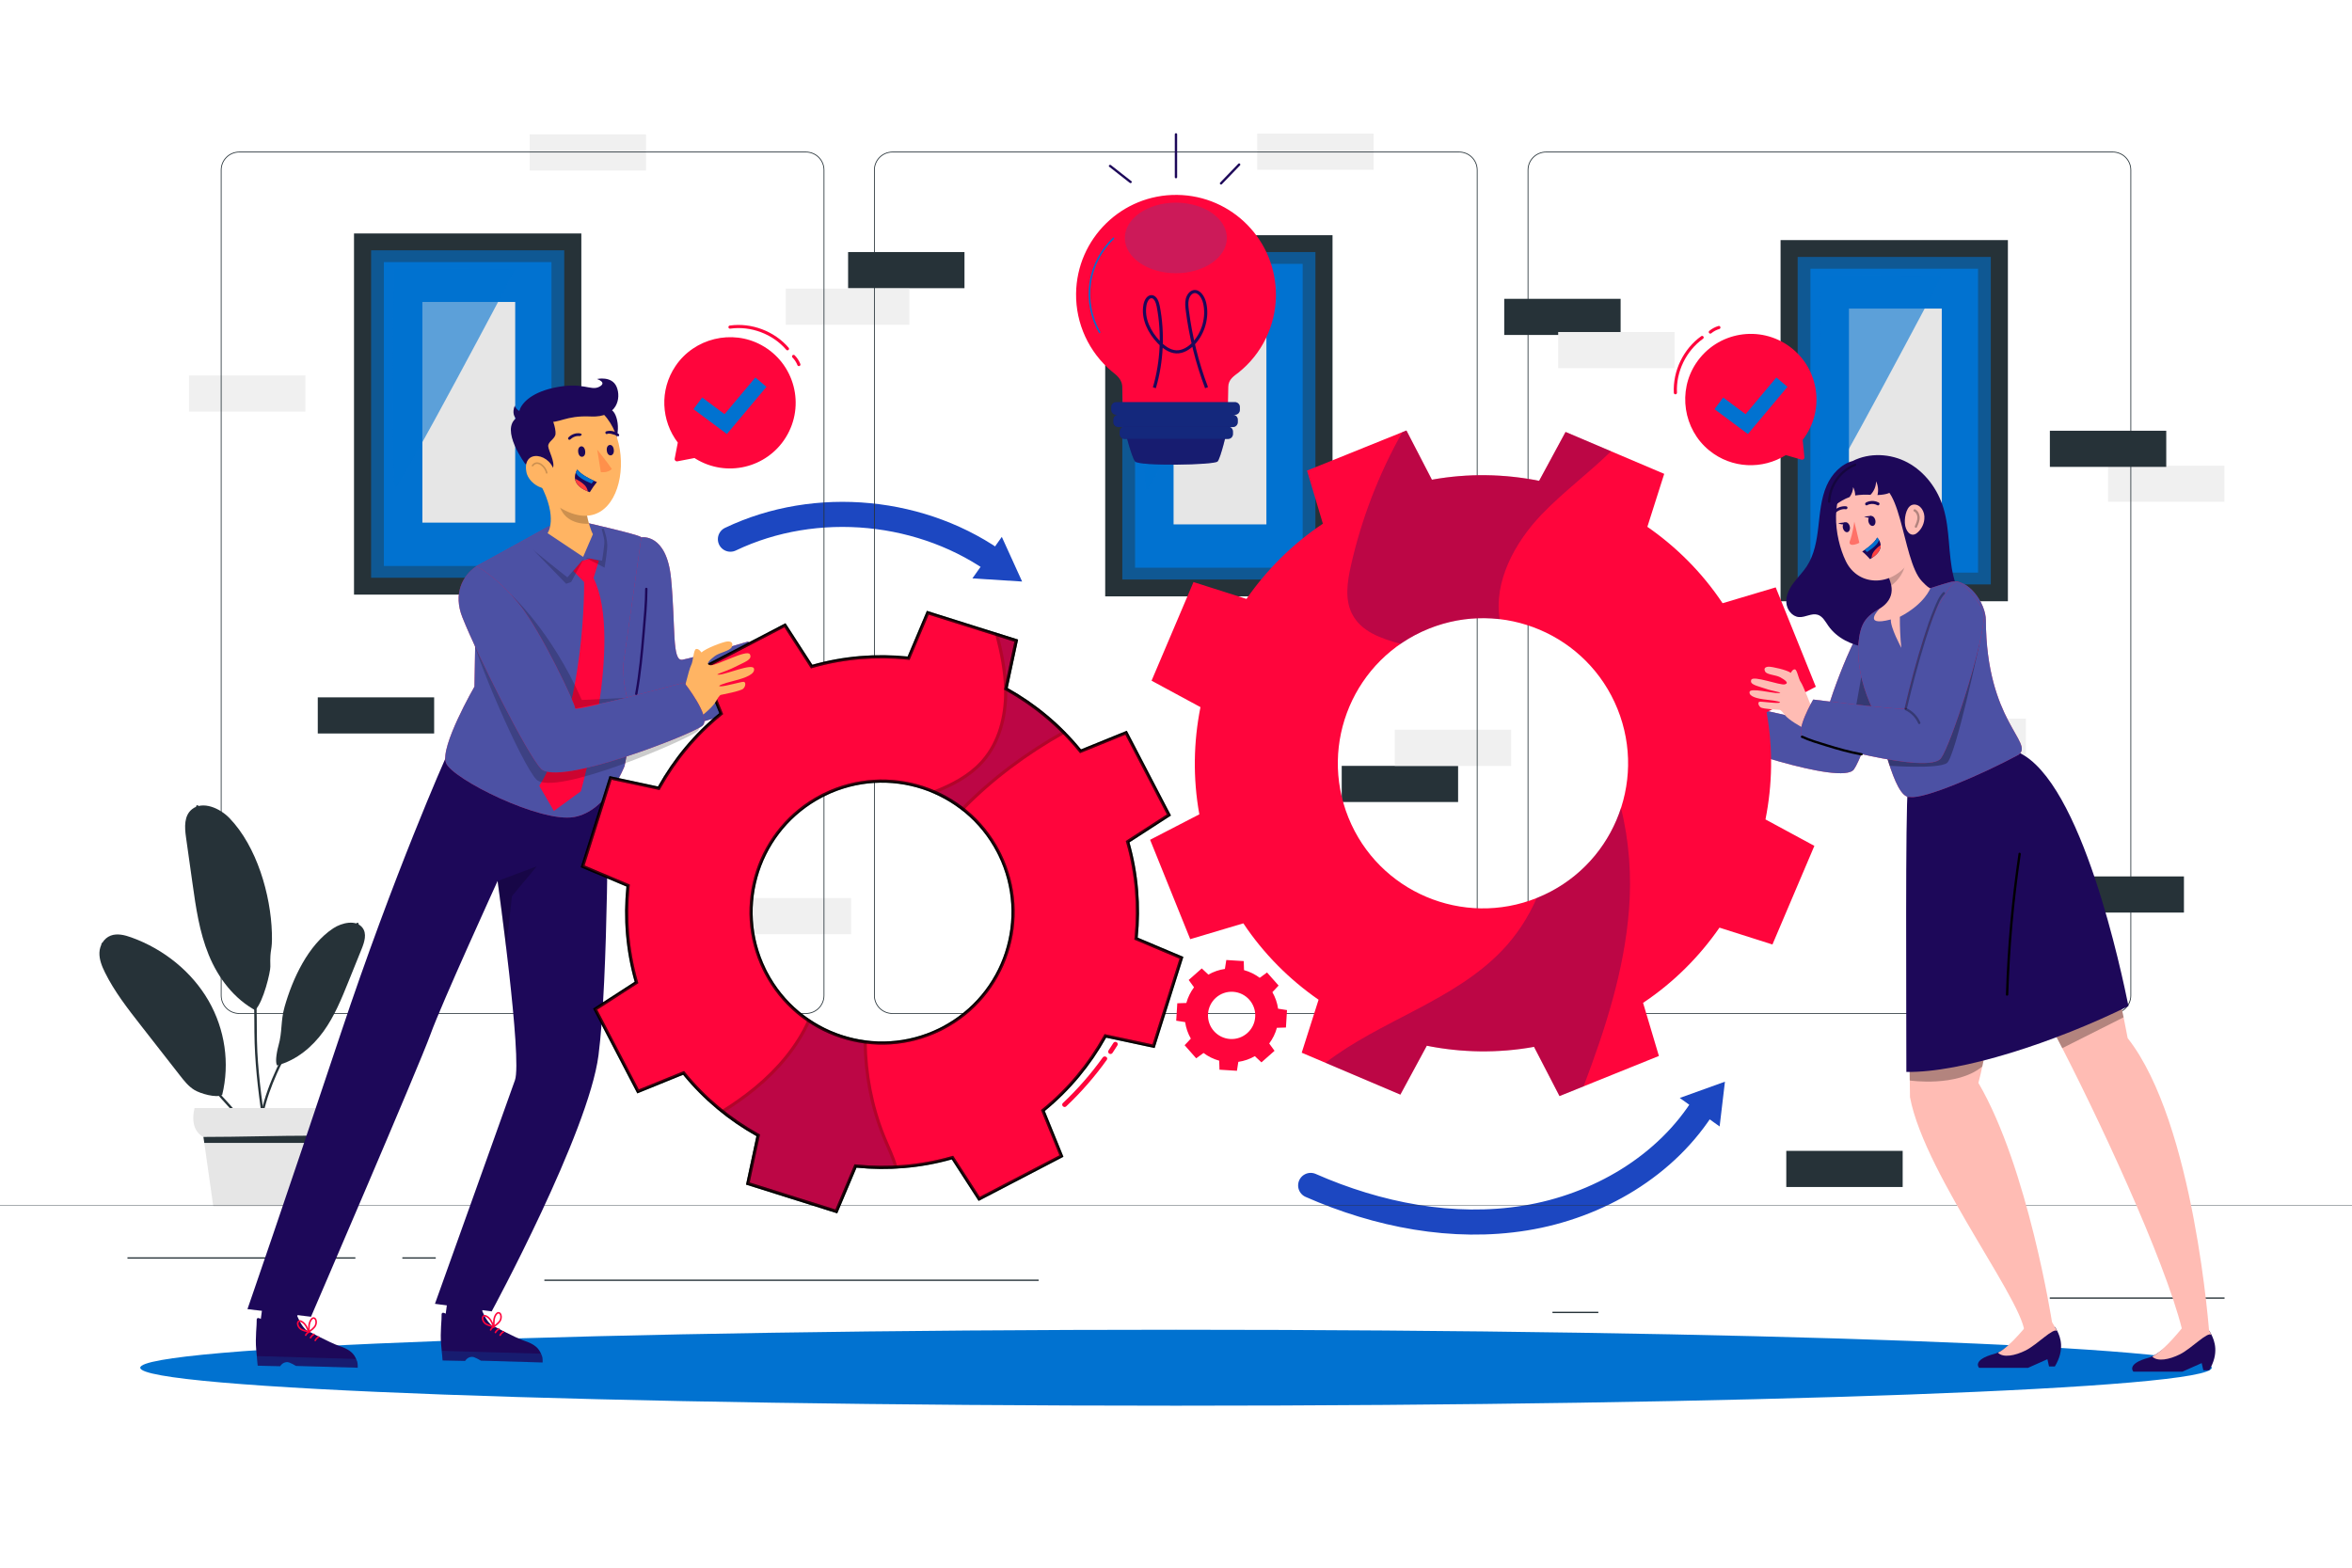 <svg width="750" height="500" viewBox="0 0 750 500" fill="none" xmlns="http://www.w3.org/2000/svg">
<path d="M232.911 171.967C260.259 158.902 294.714 162.248 319.036 180.332" stroke="#1C47C1" stroke-width="8" stroke-miterlimit="10" stroke-linecap="round" stroke-linejoin="round"/>
<path d="M319.455 171.229L310.079 184.467L325.933 185.476L319.455 171.229Z" fill="#1C47C1"/>
<path d="M417.941 378.08C439.356 387.493 463.276 392.223 486.367 388.481C509.458 384.739 531.54 371.884 543.72 351.912" stroke="#1C47C1" stroke-width="8" stroke-miterlimit="10" stroke-linecap="round" stroke-linejoin="round"/>
<path d="M535.637 350.181L548.351 359.273L550.047 344.992L535.637 350.181Z" fill="#1C47C1"/>
<path d="M88.559 339.75C88.409 340.096 87.921 339.432 88.076 337.439C88.17 336.234 88.451 334.741 88.782 333.572C90.089 328.952 89.436 325.762 90.743 321.142C93.238 312.322 98.219 301.343 106.287 296.062C109.085 294.23 113.522 293.29 115.546 295.844C117.063 297.758 116.222 300.425 115.325 302.646C113.917 306.134 112.509 309.622 111.101 313.11C108.888 318.591 106.645 324.128 103.127 328.997C99.608 333.865 94.645 338.077 88.559 339.75Z" fill="#263238"/>
<path d="M84.045 354.892C84.982 350.607 86.506 346.459 88.278 342.454C90.726 336.922 93.934 331.872 96.761 326.546C99.35 321.668 101.327 316.504 103.548 311.457C104.512 309.267 105.513 307.075 106.747 305.022C107.455 303.845 108.322 302.828 109.143 301.738C110.871 299.444 112.593 297.145 114.317 294.848C114.607 294.462 113.956 294.088 113.669 294.47C112.074 296.594 110.478 298.719 108.882 300.843C108.195 301.758 107.431 302.606 106.789 303.555C105.543 305.397 104.563 307.415 103.638 309.431C101.306 314.511 99.352 319.758 96.84 324.756C94.131 330.146 90.803 335.174 88.267 340.665C86.189 345.164 84.382 349.84 83.321 354.691C83.219 355.163 83.942 355.364 84.045 354.892Z" fill="#263238"/>
<path d="M70.845 349.242C73.326 339.168 71.753 328.291 66.495 319.165C61.238 310.039 52.339 302.741 41.889 298.983C39.784 298.226 37.399 297.612 35.309 298.404C33.077 299.25 31.806 301.554 31.709 303.775C31.612 305.996 32.482 308.153 33.482 310.176C36.484 316.25 40.744 321.712 44.976 327.13C49.129 332.446 53.281 337.762 57.434 343.078C58.755 344.769 60.118 346.499 62.006 347.647C63.894 348.794 68.866 350.251 70.845 349.242Z" fill="#263238"/>
<path d="M81.455 322.046C84.023 319.445 86.257 309.898 86.209 308.29C86.018 301.935 86.89 303.893 86.699 297.538C86.334 285.405 81.924 270.01 73.176 260.93C70.141 257.78 64.691 255.336 61.233 258.09C58.642 260.154 58.864 263.848 59.304 266.977C59.995 271.892 60.686 276.806 61.378 281.721C62.464 289.444 63.572 297.248 66.551 304.536C69.53 311.825 74.599 318.66 81.95 322.511" fill="#263238"/>
<path d="M80.987 372.934C83.023 367.103 80.312 361.026 76.755 356.406C72.671 351.101 67.415 346.785 64.188 340.832C60.999 334.948 59.544 328.354 57.062 322.179C55.325 317.858 52.408 314.078 49.117 310.821C44.539 306.291 38.977 302.658 32.803 300.744C32.341 300.601 32.143 301.324 32.604 301.467C38.189 303.198 43.252 306.373 47.526 310.336C50.954 313.513 54.119 317.283 56.014 321.594C58.465 327.169 59.776 333.177 62.308 338.726C64.945 344.505 69.165 348.851 73.35 353.518C77.938 358.634 82.778 365.531 80.263 372.735C80.104 373.191 80.828 373.388 80.987 372.934Z" fill="#263238"/>
<path d="M86.584 374.762C85.795 366.163 84.364 357.645 83.304 349.078C82.746 344.565 82.301 340.037 82.065 335.495C81.815 330.697 81.956 325.901 81.804 321.102C81.509 311.798 80.258 302.52 78.096 293.467C76.978 288.786 75.614 284.164 74.01 279.627C72.554 275.509 71.002 271.297 69.008 267.403C67.204 263.879 65.158 260.461 63.237 256.998C63.003 256.576 62.355 256.954 62.589 257.377C64.414 260.668 66.24 263.959 68.065 267.249C69.736 270.261 70.957 273.596 72.179 276.809C73.864 281.239 75.317 285.756 76.533 290.337C78.965 299.499 80.447 308.909 80.94 318.376C81.189 323.165 81.035 327.956 81.197 332.747C81.349 337.229 81.71 341.7 82.209 346.156C83.279 355.709 84.955 365.185 85.834 374.761C85.878 375.238 86.628 375.243 86.584 374.762Z" fill="#263238"/>
<path d="M62.039 353.409H102.939C102.939 353.409 105.924 360.281 99.954 362.206L96.222 384.747H68.01L64.875 362.618C64.875 362.618 60.248 360.831 62.039 353.409Z" fill="#E6E6E6"/>
<path d="M64.875 362.618C76.375 362.618 88.453 362.206 99.953 362.206L99.569 364.526H65.145L64.875 362.618Z" fill="#263238"/>
<path d="M97.377 119.744H60.266V131.27H97.377V119.744Z" fill="#F0F0F0"/>
<path d="M206.005 42.855H168.894V54.381H206.005V42.855Z" fill="#F0F0F0"/>
<path d="M438.018 42.605H400.907V54.131H438.018V42.605Z" fill="#F0F0F0"/>
<path d="M709.324 148.516H672.213V160.042H709.324V148.516Z" fill="#F0F0F0"/>
<path d="M690.769 137.381H653.658V148.907H690.769V137.381Z" fill="#263238"/>
<path d="M606.718 367.057H569.607V378.583H606.718V367.057Z" fill="#263238"/>
<path d="M464.956 244.27H427.845V255.796H464.956V244.27Z" fill="#263238"/>
<path d="M481.877 232.745H444.766V244.271H481.877V232.745Z" fill="#F0F0F0"/>
<path d="M138.442 222.414H101.331V233.94H138.442V222.414Z" fill="#263238"/>
<path d="M271.394 286.43H234.283V297.956H271.394V286.43Z" fill="#F0F0F0"/>
<path d="M696.41 279.529H659.299V291.055H696.41V279.529Z" fill="#263238"/>
<path d="M646.012 229.21H608.901V240.736H646.012V229.21Z" fill="#F0F0F0"/>
<path d="M307.553 80.389H270.442V91.915H307.553V80.389Z" fill="#263238"/>
<path d="M289.98 92.045H250.559V103.571H289.98V92.045Z" fill="#F0F0F0"/>
<path d="M516.778 95.307H479.667V106.833H516.778V95.307Z" fill="#263238"/>
<path d="M533.979 105.897H496.868V117.423H533.979V105.897Z" fill="#F0F0F0"/>
<path d="M185.374 74.461H112.885V189.648H185.374V74.461Z" fill="#263238"/>
<path opacity="0.6" d="M179.924 79.832H118.336V184.276H179.924V79.832Z" fill="#0172D0"/>
<path d="M175.852 83.596H122.407V180.512H175.852V83.596Z" fill="#0172D0"/>
<path d="M164.288 96.308H134.689V166.688H164.288V96.308Z" fill="#E6E6E6"/>
<path opacity="0.6" d="M125.534 85.712C125.534 85.712 124.579 156.015 126.011 155.776C127.443 155.537 164.133 86.552 164.287 85.836L125.534 85.712Z" fill="#0172D0"/>
<path d="M640.273 76.577H567.784V191.764H640.273V76.577Z" fill="#263238"/>
<path opacity="0.6" d="M634.823 81.949H573.235V186.393H634.823V81.949Z" fill="#0172D0"/>
<path d="M630.751 85.712H577.306V182.628H630.751V85.712Z" fill="#0172D0"/>
<path d="M619.188 98.424H589.589V168.804H619.188V98.424Z" fill="#E6E6E6"/>
<path opacity="0.6" d="M580.433 87.828C580.433 87.828 579.478 158.131 580.91 157.892C582.342 157.653 619.032 88.668 619.186 87.952L580.433 87.828Z" fill="#0172D0"/>
<path d="M424.913 75.018H352.424V190.205H424.913V75.018Z" fill="#263238"/>
<path opacity="0.6" d="M419.463 80.389H357.875V184.833H419.463V80.389Z" fill="#0172D0"/>
<path d="M415.391 84.153H361.946V181.069H415.391V84.153Z" fill="#0172D0"/>
<path d="M403.826 96.864H374.228V167.244H403.826V96.864Z" fill="#E6E6E6"/>
<path opacity="0.6" d="M365.073 86.269C365.073 86.269 364.118 156.572 365.55 156.333C366.982 156.094 403.672 87.109 403.826 86.393L365.073 86.269Z" fill="#0172D0"/>
<path d="M673.734 323.365H492.988C489.756 323.365 487.126 320.735 487.126 317.503V54.229C487.126 50.997 489.756 48.367 492.988 48.367H673.734C676.966 48.367 679.596 50.996 679.596 54.229V317.502C679.596 320.735 676.966 323.365 673.734 323.365ZM492.988 48.618C489.893 48.618 487.376 51.136 487.376 54.23V317.503C487.376 320.598 489.894 323.115 492.988 323.115H673.734C676.829 323.115 679.346 320.597 679.346 317.503V54.229C679.346 51.135 676.828 48.617 673.734 48.617L492.988 48.618Z" fill="#263238"/>
<path d="M465.306 323.365H284.56C281.328 323.365 278.698 320.735 278.698 317.503V54.229C278.698 50.997 281.327 48.367 284.56 48.367H465.307C468.539 48.367 471.169 50.996 471.169 54.229V317.502C471.168 320.735 468.538 323.365 465.306 323.365ZM284.56 48.618C281.466 48.618 278.948 51.136 278.948 54.23V317.503C278.948 320.598 281.466 323.115 284.56 323.115H465.307C468.402 323.115 470.919 320.597 470.919 317.503V54.229C470.919 51.135 468.401 48.617 465.307 48.617L284.56 48.618Z" fill="#263238"/>
<path d="M257.012 323.365H76.266C73.034 323.365 70.404 320.735 70.404 317.503V54.229C70.404 50.997 73.033 48.367 76.266 48.367H257.012C260.244 48.367 262.874 50.996 262.874 54.229V317.502C262.875 320.735 260.245 323.365 257.012 323.365ZM76.266 48.618C73.172 48.618 70.654 51.136 70.654 54.23V317.503C70.654 320.598 73.172 323.115 76.266 323.115H257.012C260.107 323.115 262.624 320.597 262.624 317.503V54.229C262.624 51.135 260.106 48.617 257.012 48.617L76.266 48.618Z" fill="#263238"/>
<path d="M750 384.435H0V384.555H750V384.435Z" fill="#263238"/>
<path d="M709.355 413.811H653.626V414.232H709.355V413.811Z" fill="#263238"/>
<path d="M509.671 418.376H495.044V418.797H509.671V418.376Z" fill="#263238"/>
<path d="M113.319 401.013H40.645V401.434H113.319V401.013Z" fill="#263238"/>
<path d="M138.955 401.013H128.299V401.434H138.955V401.013Z" fill="#263238"/>
<path d="M331.199 408.117H173.586V408.538H331.199V408.117Z" fill="#263238"/>
<path d="M705.283 436.222C705.283 442.911 557.41 448.334 375 448.334C192.59 448.334 44.717 442.911 44.717 436.222C44.717 429.533 192.59 424.11 375 424.11C557.41 424.11 705.283 429.532 705.283 436.222Z" fill="#0172D0"/>
<path d="M353.711 53.188C355.867 54.929 358.097 56.574 360.253 58.315C360.625 58.616 361.159 58.088 360.783 57.785C358.627 56.044 356.397 54.399 354.241 52.658C353.869 52.357 353.335 52.885 353.711 53.188Z" fill="#1D0859"/>
<path d="M375.366 56.506C375.366 51.953 375.366 47.401 375.366 42.848C375.366 42.365 374.616 42.365 374.616 42.848C374.616 47.401 374.616 51.954 374.616 56.506C374.616 56.989 375.366 56.99 375.366 56.506Z" fill="#1D0859"/>
<path d="M389.622 58.755C391.55 56.753 393.479 54.751 395.407 52.748C395.742 52.4 395.212 51.869 394.877 52.218C392.949 54.22 391.02 56.222 389.092 58.225C388.757 58.573 389.286 59.104 389.622 58.755Z" fill="#1D0859"/>
<path d="M358.743 137.433C358.743 137.433 360.765 145.616 361.944 147.175C363.122 148.734 387.268 148.351 388.277 147.175C389.286 145.999 391.258 137.433 391.258 137.433H358.743Z" fill="#1D0859"/>
<path opacity="0.2" d="M358.743 137.433C358.743 137.433 360.765 145.616 361.944 147.175C363.122 148.734 387.268 148.351 388.277 147.175C389.286 145.999 391.258 137.433 391.258 137.433H358.743Z" fill="#0172D0"/>
<path d="M375.375 62.162C357.777 61.955 343.343 76.054 343.137 93.651C343.025 103.2 347.202 112.297 354.518 118.436C355.864 119.546 357.92 120.889 357.874 123.673C357.872 123.758 358.015 130.637 358.015 130.637H391.532C391.532 130.637 391.674 123.49 391.674 123.409C391.674 120.958 393.571 119.901 394.968 118.797C402.382 112.853 406.746 103.903 406.864 94.401C407.07 76.803 392.973 62.369 375.375 62.162Z" fill="#FF053C"/>
<path opacity="0.2" d="M391.215 75.894C391.215 82.098 383.954 87.139 374.951 87.139C365.948 87.139 358.687 82.097 358.687 75.894C358.687 69.69 365.948 64.637 374.951 64.637C383.955 64.637 391.215 69.679 391.215 75.894Z" fill="#0172D0"/>
<path d="M350.72 106.14C347.947 101.385 346.845 95.677 347.649 90.231C348.453 84.785 351.157 79.639 355.185 75.888" stroke="#0172D0" stroke-width="0.5" stroke-miterlimit="10"/>
<path d="M368.108 123.673C370.552 115.353 370.982 106.275 369.336 97.703C369.07 96.318 368.445 94.649 367.202 94.618C366.09 94.59 365.359 95.957 365.119 97.196C364.271 101.575 366.541 106.024 369.445 109.048C371.017 110.685 372.923 112.113 375.051 112.218C377.186 112.323 379.224 111.059 380.77 109.376C383.728 106.156 385.202 101.111 384.13 96.61C383.677 94.708 382.326 92.662 380.627 93.025C379.603 93.244 378.855 94.325 378.591 95.474C378.327 96.622 378.457 97.836 378.607 99.011C379.689 107.483 381.757 115.79 384.74 123.647" stroke="#1D0859" stroke-miterlimit="10"/>
<path d="M393.784 132.296H355.936C355.062 132.296 354.353 131.587 354.353 130.713V129.834C354.353 128.96 355.062 128.251 355.936 128.251H393.784C394.658 128.251 395.367 128.96 395.367 129.834V130.713C395.368 131.587 394.659 132.296 393.784 132.296Z" fill="#1D0859"/>
<path opacity="0.3" d="M393.784 132.296H355.936C355.062 132.296 354.353 131.587 354.353 130.713V129.834C354.353 128.96 355.062 128.251 355.936 128.251H393.784C394.658 128.251 395.367 128.96 395.367 129.834V130.713C395.368 131.587 394.659 132.296 393.784 132.296Z" fill="#0172D0"/>
<path d="M393.141 136.21H356.58C355.717 136.21 355.018 135.511 355.018 134.648V133.858C355.018 132.995 355.717 132.296 356.58 132.296H393.142C394.004 132.296 394.704 132.995 394.704 133.858V134.648C394.703 135.51 394.004 136.21 393.141 136.21Z" fill="#1D0859"/>
<path opacity="0.3" d="M393.141 136.21H356.58C355.717 136.21 355.018 135.511 355.018 134.648V133.858C355.018 132.995 355.717 132.296 356.58 132.296H393.142C394.004 132.296 394.704 132.995 394.704 133.858V134.648C394.703 135.51 394.004 136.21 393.141 136.21Z" fill="#0172D0"/>
<path d="M391.6 139.995H358.592C357.73 139.995 357.03 139.296 357.03 138.433V137.643C357.03 136.78 357.729 136.081 358.592 136.081H391.6C392.463 136.081 393.162 136.78 393.162 137.643V138.433C393.162 139.296 392.463 139.995 391.6 139.995Z" fill="#1D0859"/>
<path opacity="0.3" d="M391.6 139.995H358.592C357.73 139.995 357.03 139.296 357.03 138.433V137.643C357.03 136.78 357.729 136.081 358.592 136.081H391.6C392.463 136.081 393.162 136.78 393.162 137.643V138.433C393.162 139.296 392.463 139.995 391.6 139.995Z" fill="#0172D0"/>
<path d="M570.856 110.68C561.291 103.504 547.586 105.747 540.851 115.822C534.916 124.701 536.759 136.923 545.04 143.667C552.256 149.544 562.076 149.781 569.438 145.149L574.454 146.593C574.947 146.735 575.428 146.334 575.377 145.823L574.82 140.275C574.892 140.183 574.972 140.102 575.042 140.008C581.984 130.753 580.11 117.623 570.856 110.68Z" fill="#FF053C"/>
<path d="M534.249 125.266C533.901 118.464 537.227 111.584 542.773 107.63" stroke="#FF053C" stroke-miterlimit="10" stroke-linecap="round" stroke-linejoin="round"/>
<path d="M545.38 105.907C546.179 105.243 547.116 104.746 548.114 104.458" stroke="#FF053C" stroke-miterlimit="10" stroke-linecap="round" stroke-linejoin="round"/>
<path d="M557.362 138.427L546.714 130.498L549.481 126.782L556.621 132.099L566.432 120.395L569.982 123.371L557.362 138.427Z" fill="#0172D0"/>
<path d="M250.59 139.475C256.878 129.304 253.413 115.856 242.774 110.053C233.398 104.939 221.391 107.872 215.418 116.726C210.213 124.441 210.859 134.243 216.133 141.158L215.145 146.284C215.048 146.788 215.491 147.231 215.995 147.134L221.471 146.081C221.569 146.144 221.657 146.217 221.757 146.278C231.597 152.361 244.507 149.315 250.59 139.475Z" fill="#FF053C"/>
<path d="M232.776 104.326C239.519 103.369 246.671 106.063 251.106 111.232" stroke="#FF053C" stroke-miterlimit="10" stroke-linecap="round" stroke-linejoin="round"/>
<path d="M253.056 113.674C253.789 114.41 254.368 115.299 254.744 116.267" stroke="#FF053C" stroke-miterlimit="10" stroke-linecap="round" stroke-linejoin="round"/>
<path d="M231.79 138.427L221.142 130.498L223.909 126.782L231.049 132.099L240.86 120.395L244.41 123.371L231.79 138.427Z" fill="#0172D0"/>
<path d="M390.594 309.031C388.707 309.301 386.929 309.933 385.327 310.847L383.22 308.87L379.045 312.556L380.746 314.891C379.641 316.366 378.795 318.053 378.292 319.893L375.413 319.985L375.068 325.544L377.913 325.991C378.184 327.878 378.815 329.657 379.729 331.258L377.752 333.365L381.439 337.539L383.774 335.839C385.25 336.944 386.937 337.79 388.776 338.293L388.868 341.172L394.427 341.517L394.874 338.672C396.761 338.401 398.539 337.77 400.141 336.856L402.248 338.832L406.423 335.146L404.723 332.811C405.828 331.335 406.674 329.648 407.176 327.809L410.055 327.717L410.4 322.158L407.555 321.711C407.284 319.823 406.653 318.045 405.74 316.444L407.716 314.337L404.029 310.163L401.694 311.864C400.218 310.759 398.532 309.912 396.692 309.411L396.6 306.532L391.041 306.187L390.594 309.031ZM400.259 324.319C400.001 328.474 396.423 331.635 392.267 331.376C388.111 331.118 384.951 327.539 385.209 323.384C385.467 319.228 389.045 316.068 393.201 316.327C397.357 316.585 400.517 320.163 400.259 324.319Z" fill="#FF053C"/>
<path d="M544.328 231.903C544.328 231.903 540.169 229.689 538.88 227.963C537.591 226.236 537.373 226.445 537.275 226.407C537.177 226.368 531.962 226.177 531.2 225.584C530.438 224.991 530.298 223.964 530.852 223.82C531.406 223.675 535.909 224.356 537.072 224.157C538.235 223.958 536.352 223.513 533.251 223.178C530.15 222.843 527.492 222.185 527.689 220.703C527.886 219.221 535.008 221.177 536.934 221.051C538.86 220.925 535.281 220.538 532.598 219.599C529.915 218.66 527.665 218.343 528.237 216.826C528.809 215.31 537.476 218.687 538.951 218.27C540.425 217.854 538.965 216.851 537.521 216.036C536.077 215.221 533.244 215.24 532.678 214.204C532.112 213.168 532.73 212.687 533.766 212.641C534.801 212.595 539.67 213.668 540.841 214.602C540.841 214.602 541.439 213.367 542.158 213.491C542.878 213.615 543.285 216.555 544.038 217.574C544.791 218.593 547.457 225.558 547.457 225.558L544.328 231.903Z" fill="#FFB463"/>
<path d="M596.87 195.734C589.999 202.541 581.365 229.528 581.673 230.414C581.982 231.3 547.996 223.114 547.996 223.114C547.996 223.114 542.054 233.246 544.731 235.062C547.408 236.877 587.317 250.765 591.175 245.39C594.357 240.956 602.743 214.466 605.342 203.936L596.87 195.734Z" fill="#FF053C"/>
<path opacity="0.7" d="M596.87 195.734C589.999 202.541 581.365 229.528 581.673 230.414C581.982 231.3 547.996 223.114 547.996 223.114C547.996 223.114 542.054 233.246 544.731 235.062C547.408 236.877 587.317 250.765 591.175 245.39C594.357 240.956 602.743 214.466 605.342 203.936L596.87 195.734Z" fill="#0172D0"/>
<path d="M610.046 268.104C610.046 268.104 608.483 317.455 609.055 349.938C613.81 375.468 648.836 419.584 645.364 426.502C645.481 428.049 652.906 422.744 654.362 421.808C654.362 421.808 646.703 372.459 630.87 345.377C639.545 312.649 633.755 266.628 633.755 266.628L610.046 268.104Z" fill="#FFBCB4"/>
<path opacity="0.3" d="M608.981 344.612C608.981 344.612 624.055 346.837 632.113 340.147L632.501 338.248L608.928 341.607L608.981 344.612Z" fill="black"/>
<path d="M615.273 257.857C615.273 257.857 644.95 309.589 658.159 335.362C672.022 362.439 693.156 408.53 696.701 428.066C698.58 428.576 701.583 427.875 704.539 425.919C704.539 425.919 699.846 358.295 678.47 331.106C665.54 261.614 643.089 250.237 643.089 250.237L615.273 257.857Z" fill="#FFBCB4"/>
<path opacity="0.3" d="M655.792 330.799L657.614 334.302L677.17 324.458L676.515 321.488L655.792 330.799Z" fill="black"/>
<path d="M704.449 437.047H702.59L702.07 434.745L695.906 437.489H680.302C680.302 437.489 677.818 434.992 685.256 433.003C685.62 432.904 685.973 432.769 686.309 432.6C690.275 430.741 695.919 424.46 695.919 424.46H704.488C704.749 424.856 704.983 425.269 705.19 425.695C706.139 427.62 707.726 431.573 704.449 437.047Z" fill="#1D0859"/>
<path d="M705.177 425.786C704.046 424.486 698.896 430.064 695.125 431.95C691.757 433.627 687.973 434.369 686.296 432.665C690.262 430.805 696.504 422.691 696.504 422.691H703.396C703.396 422.691 704.839 424.928 705.177 425.786Z" fill="#FFBCB4"/>
<path d="M655.249 435.813H653.39L652.87 433.511L646.706 436.255H631.102C631.102 436.255 628.618 433.758 636.056 431.769C636.42 431.67 636.773 431.535 637.109 431.366C641.075 429.507 646.718 423.226 646.718 423.226H655.287C655.548 423.622 655.782 424.035 655.989 424.461C656.978 426.385 658.539 430.339 655.249 435.813Z" fill="#1D0859"/>
<path d="M655.977 424.552C654.846 423.252 649.696 428.83 645.925 430.716C642.557 432.393 638.773 433.135 637.096 431.431C641.062 429.572 647.304 421.457 647.304 421.457H654.196C654.196 421.457 655.574 423.694 655.977 424.552Z" fill="#FFBCB4"/>
<path d="M643.608 239.945L643.398 237.671C630.918 241.879 620.715 245.892 607.631 247.396L608.364 251.51C607.559 258.914 607.895 319.644 607.895 341.881C625.466 342.191 655.346 332.4 678.72 320.881C676.67 310.891 663.916 249.1 643.608 239.945Z" fill="#1D0859"/>
<path d="M643.658 272.232C641.451 287.131 640.107 302.147 639.644 317.202C639.629 317.685 640.379 317.684 640.394 317.202C640.855 302.215 642.184 287.263 644.381 272.431C644.451 271.959 643.729 271.755 643.658 272.232Z" fill="black"/>
<path d="M622.909 183.782C621.186 176.665 621.847 169.091 619.732 162.081C617.897 155.999 613.844 150.488 608.242 147.493C602.895 144.634 596.143 144.298 590.758 147.04C587.041 148.044 584.061 151.276 582.486 154.869C580.695 158.954 580.351 163.499 579.841 167.931C579.332 172.363 578.576 176.929 576.121 180.652C574.882 182.53 573.256 184.12 571.915 185.927C570.574 187.734 569.494 189.881 569.617 192.128C569.74 194.375 571.405 196.643 573.648 196.809C575.664 196.959 577.661 195.476 579.596 196.062C581.186 196.544 582.037 198.205 582.986 199.57C585.741 203.535 590.474 205.793 595.253 206.476C600.032 207.159 604.899 206.436 609.626 205.456C612.747 204.809 615.895 204.03 618.655 202.437C621.416 200.844 623.78 198.319 624.518 195.218C625.42 191.431 623.825 187.566 622.909 183.782Z" fill="#1D0859"/>
<path opacity="0.3" d="M596.97 225.83L593.531 215.875L591.912 224.907L596.97 225.83Z" fill="black"/>
<path d="M592.58 205.402C592.158 213.436 594.606 220.747 596.969 225.829C599.859 232.533 603.736 254.828 609.039 254.202C613.604 254.959 632.202 246.911 643.675 240.73C648.771 236.841 633.386 230.11 633.248 197.854C633.244 192.285 627.461 184.083 621.851 185.649C620.355 186.069 618.778 186.534 617.184 187.062C611.528 188.805 605.995 190.926 600.622 193.411C598.885 194.258 602.326 192.479 600.622 193.411C594.484 196.614 593.249 198.985 592.58 205.402Z" fill="#FF053C"/>
<path opacity="0.7" d="M592.58 205.402C592.158 213.436 594.606 220.747 596.969 225.829C599.859 232.533 603.736 254.828 609.039 254.202C613.604 254.959 632.202 246.911 643.675 240.73C648.771 236.841 633.386 230.11 633.248 197.854C633.244 192.285 627.461 184.083 621.851 185.649C620.355 186.069 618.778 186.534 617.184 187.062C611.528 188.805 605.995 190.926 600.622 193.411C598.885 194.258 602.326 192.479 600.622 193.411C594.484 196.614 593.249 198.985 592.58 205.402Z" fill="#0172D0"/>
<path d="M609.084 169.58C609.526 175.465 610.751 185.297 615.528 187.647C615.528 187.647 613.778 192.579 605.826 196.735C605.799 200.034 605.953 203.332 606.288 206.613C606.288 206.613 602.733 200.078 602.95 197.573C593.54 200.021 599.281 194.223 599.281 194.223C604.902 190.619 603.474 186.118 601.272 182.193L609.084 169.58Z" fill="#FFBCB4"/>
<path opacity="0.2" d="M606.024 176.342L602.154 184.231C602.776 185.085 603.085 186.738 603.085 186.738C605.161 185.377 607.919 181.671 607.296 179.148C607.048 178.144 606.616 177.192 606.024 176.342Z" fill="black"/>
<path d="M610.583 159.201C612.012 168.461 612.82 172.341 609.343 178.262C604.107 187.164 592.7 187.477 588.583 178.962C584.88 171.307 583.144 157.438 591.069 151.418C596.21 147.222 603.779 147.989 607.975 153.13C609.394 154.87 610.298 156.973 610.583 159.201Z" fill="#FFBCB4"/>
<path d="M600.884 155.572C607.868 160.066 607.692 190.294 617.388 186.393C627.084 182.492 611.02 150.384 604.054 149.291C597.088 148.198 600.884 155.572 600.884 155.572Z" fill="#1D0859"/>
<path d="M604.069 149.41C604.939 155.765 604.525 157.635 598.686 157.895C599.051 156.427 598.893 154.879 598.239 153.515C598.225 155.127 597.583 156.67 596.451 157.817C594.827 157.713 593.196 157.782 591.585 158.022C591.569 157.1 591.347 156.194 590.936 155.369C590.877 156.51 590.484 157.608 589.806 158.528C588.195 159.115 586.692 159.964 585.357 161.041C583.164 154.768 591.349 144.298 604.069 149.41Z" fill="#1D0859"/>
<path d="M613.624 165.605C613.458 167.407 612.539 169.055 611.092 170.143C609.26 171.398 607.57 169.389 607.424 166.834C607.287 164.537 608.067 161.089 610.231 160.93C612.396 160.771 613.909 163.215 613.624 165.605Z" fill="#FFBCB4"/>
<path d="M597.95 165.729C598.214 166.578 597.959 167.453 597.379 167.684C596.799 167.914 596.115 167.413 595.851 166.564C595.587 165.715 595.842 164.839 596.422 164.609C597.001 164.378 597.685 164.879 597.95 165.729Z" fill="#1D0859"/>
<path d="M599.02 161.161C598.907 161.205 598.779 161.204 598.666 161.145C596.902 160.22 595.438 161.109 595.421 161.119C595.204 161.251 594.93 161.183 594.811 160.957C594.693 160.732 594.774 160.439 594.993 160.302C595.069 160.255 596.906 159.138 599.096 160.286C599.314 160.401 599.395 160.686 599.277 160.923C599.22 161.037 599.126 161.119 599.02 161.161Z" fill="#1D0859"/>
<path d="M584.955 163.717C584.84 163.716 584.728 163.673 584.645 163.587C584.474 163.409 584.492 163.117 584.684 162.935C586.61 161.105 588.691 161.489 588.779 161.507C589.027 161.556 589.174 161.798 589.105 162.048C589.037 162.297 588.782 162.46 588.534 162.413C588.453 162.397 586.833 162.123 585.302 163.578C585.203 163.672 585.077 163.719 584.955 163.717Z" fill="#1D0859"/>
<path d="M591.293 166.372C591.293 166.372 590.825 170.192 589.813 172.776C589.636 173.228 589.963 173.722 590.447 173.76C591.691 173.858 592.905 173.112 592.905 173.112L591.293 166.372Z" fill="#FF7168"/>
<path d="M596.633 164.512L594.413 164.792C594.413 164.792 597.197 165.771 596.633 164.512Z" fill="#1D0859"/>
<path d="M589.809 167.732C590.073 168.581 589.818 169.456 589.237 169.687C588.657 169.917 587.973 169.416 587.709 168.567C587.444 167.718 587.7 166.842 588.28 166.612C588.86 166.381 589.545 166.883 589.809 167.732Z" fill="#1D0859"/>
<path d="M588.372 166.592L586.153 166.872C586.153 166.872 588.125 167.881 588.372 166.592Z" fill="#1D0859"/>
<g opacity="0.3">
<path d="M610.345 163.109C611.029 163.461 611.368 164.216 611.4 164.961C611.442 165.948 611.012 166.89 610.615 167.77C610.531 167.956 610.563 168.171 610.75 168.283C610.91 168.379 611.18 168.333 611.263 168.148C611.731 167.109 612.245 165.984 612.14 164.815C612.055 163.863 611.602 162.913 610.723 162.461C610.295 162.241 609.915 162.888 610.345 163.109Z" fill="black"/>
</g>
<path d="M593.814 175.891C594.826 176.665 596.306 178.337 596.306 178.337C596.482 178.23 596.657 178.123 596.827 178.008C599.172 176.5 599.762 175.026 599.704 173.849C599.67 173.205 599.434 172.648 599.186 172.228C598.905 171.739 598.594 171.455 598.594 171.455C597.828 172.997 595.75 174.571 594.606 175.365C594.129 175.703 593.814 175.891 593.814 175.891Z" fill="#1D0859"/>
<path d="M594.605 175.365L595.358 176.067C597.563 174.641 598.925 173.342 599.186 172.228C598.905 171.739 598.594 171.455 598.594 171.455C597.828 172.997 595.75 174.571 594.605 175.365Z" fill="#0172D0"/>
<path d="M596.826 178.008C599.171 176.5 599.761 175.026 599.703 173.849C598.924 174.393 598.045 175.137 597.431 176.039C596.959 176.727 596.823 177.409 596.826 178.008Z" fill="#FF3F3E"/>
<path opacity="0.3" d="M601.921 242.189L602.576 244.241C602.576 244.241 618.04 245.343 620.813 243.371C623.587 241.4 631.215 205.265 631.215 205.265C631.215 205.265 617.11 238.348 616.465 239.042C615.821 239.736 601.921 242.189 601.921 242.189Z" fill="black"/>
<g opacity="0.3">
<path d="M591.469 147.883C586.551 149.826 583.09 154.691 582.904 159.983C582.887 160.466 583.637 160.465 583.654 159.983C583.828 155.052 587.073 150.422 591.669 148.607C592.112 148.431 591.919 147.705 591.469 147.883Z" fill="black"/>
</g>
<path d="M421.833 167.029C412.097 173.519 403.921 181.717 397.468 191.016L380.575 185.642L367.206 217.099L382.801 225.533C380.583 236.627 380.359 248.206 382.443 259.721L366.743 267.844L379.535 299.54L396.475 294.491C402.966 304.227 411.164 312.405 420.462 318.855L415.088 335.75L446.545 349.116L454.978 333.525C466.077 335.74 477.654 335.966 489.168 333.882L497.291 349.582L528.988 336.791L523.939 319.851C533.675 313.36 541.852 305.162 548.302 295.865L565.194 301.236L578.564 269.781L562.971 261.348C565.186 250.252 565.411 238.674 563.326 227.16L579.026 219.037L566.234 187.341L549.294 192.39C542.802 182.653 534.605 174.473 525.308 168.024L530.68 151.13L499.222 137.764L490.79 153.357C479.693 151.141 468.116 150.914 456.602 152.999L448.479 137.299L416.781 150.091L421.833 167.029ZM515.794 226.124C525.356 249.82 513.899 276.784 490.202 286.348C466.503 295.912 439.539 284.451 429.977 260.756C420.413 237.058 431.872 210.096 455.57 200.532C479.267 190.969 506.229 202.426 515.794 226.124Z" fill="#FF053C"/>
<g opacity="0.3">
<path d="M430.749 180.551C429.617 185.606 428.792 191.147 431.134 195.768C433.998 201.418 440.252 203.623 446.625 205.348C449.369 203.46 452.352 201.831 455.57 200.532C463.018 197.526 470.788 196.6 478.239 197.475C476.243 185.671 482.949 173.118 491.499 164.175C498.415 156.941 506.614 150.912 513.727 143.924L499.224 137.762L490.792 153.355C479.695 151.139 468.118 150.912 456.604 152.997L448.481 137.297L447.188 137.819C439.658 151.156 434.095 165.604 430.749 180.551Z" fill="#1D0859"/>
</g>
<g opacity="0.3">
<path d="M519.454 290.114C520.288 279.339 519.534 268.225 516.889 257.721C512.805 270.282 503.407 281.018 490.201 286.348C490.141 286.372 490.081 286.392 490.021 286.415C487.353 292.556 483.661 298.243 479.032 303.092C463.625 319.232 440.112 325.488 422.671 338.971L446.544 349.115L454.977 333.524C466.076 335.739 477.653 335.965 489.167 333.881L497.29 349.581L504.969 346.482C511.89 328.205 517.951 309.532 519.454 290.114Z" fill="#1D0859"/>
</g>
<path d="M574.529 231.903C574.529 231.903 570.37 229.689 569.081 227.963C567.792 226.236 567.574 226.445 567.476 226.407C567.378 226.368 562.163 226.177 561.401 225.584C560.639 224.991 560.499 223.964 561.053 223.82C561.607 223.675 566.11 224.356 567.273 224.157C568.436 223.958 566.554 223.513 563.452 223.178C560.351 222.843 557.693 222.185 557.89 220.703C558.087 219.221 565.209 221.177 567.135 221.051C569.061 220.925 565.482 220.538 562.799 219.599C560.116 218.66 557.866 218.343 558.439 216.826C559.011 215.31 567.678 218.687 569.153 218.27C570.627 217.854 569.167 216.851 567.723 216.036C566.279 215.221 563.446 215.24 562.88 214.204C562.314 213.168 562.932 212.687 563.968 212.641C565.003 212.595 569.872 213.668 571.043 214.602C571.043 214.602 571.64 213.367 572.36 213.491C573.08 213.615 573.487 216.555 574.24 217.574C574.993 218.593 577.659 225.558 577.659 225.558L574.529 231.903Z" fill="#FFBCB4"/>
<path d="M625.769 186.444C628.286 188.594 632.895 193.719 632.646 197.019C631.869 207.319 622.124 237.403 618.941 241.837C615.084 247.212 577.609 236.877 574.932 235.062C572.255 233.247 578.197 223.114 578.197 223.114C578.197 223.114 608.008 226.826 607.699 225.939C607.391 225.053 613.112 201.552 617.877 193.582C622.644 185.613 623.299 184.382 625.769 186.444C625.794 186.465 625.745 186.424 625.769 186.444Z" fill="#FF053C"/>
<path opacity="0.7" d="M625.769 186.444C628.286 188.594 632.895 193.719 632.646 197.019C631.869 207.319 622.124 237.403 618.941 241.837C615.084 247.212 577.609 236.877 574.932 235.062C572.255 233.247 578.197 223.114 578.197 223.114C578.197 223.114 608.008 226.826 607.699 225.939C607.391 225.053 613.112 201.552 617.877 193.582C622.644 185.613 623.299 184.382 625.769 186.444C625.794 186.465 625.745 186.424 625.769 186.444Z" fill="#0172D0"/>
<g opacity="0.3">
<path d="M608.061 226.04C609.785 218.715 611.708 211.425 613.945 204.239C614.924 201.096 615.956 197.959 617.19 194.905C617.927 193.081 618.704 190.878 620.122 189.453C620.463 189.111 619.933 188.58 619.592 188.923C618.25 190.271 617.489 192.255 616.768 193.974C615.484 197.036 614.432 200.196 613.435 203.361C611.102 210.765 609.117 218.285 607.339 225.84C607.227 226.31 607.95 226.51 608.061 226.04Z" fill="black"/>
</g>
<g opacity="0.3">
<path d="M607.51 226.475C609.382 227.338 610.871 228.865 611.69 230.756C611.771 230.942 612.043 230.984 612.203 230.891C612.395 230.779 612.418 230.564 612.338 230.378C611.475 228.387 609.859 226.736 607.888 225.828C607.704 225.743 607.484 225.776 607.375 225.962C607.281 226.123 607.325 226.389 607.51 226.475Z" fill="black"/>
</g>
<path d="M574.438 235.297C576.874 236.435 579.528 237.201 582.087 237.999C585.837 239.168 589.64 240.245 593.508 240.951C593.98 241.037 594.182 240.314 593.707 240.228C589.926 239.538 586.209 238.492 582.541 237.355C579.961 236.556 577.271 235.796 574.817 234.649C574.382 234.446 574 235.092 574.438 235.297Z" fill="black"/>
<path d="M85.042 406.68L82.839 423.129L93.041 423.465L104.208 399.234L85.042 406.68Z" fill="#1D0859"/>
<path d="M84.135 421.294C85.45 422.587 88.398 422.487 89.751 421.491L89.847 419.575C90.133 417.965 90.736 417.218 92.468 417.489C93.317 417.621 94.358 418.685 95.019 420.251C96.203 423.059 97.649 424.221 97.649 424.221C97.649 424.221 105.297 428.303 108.057 429.237C109.704 429.794 111.902 430.626 113.042 432.438C113.367 432.956 113.657 433.567 113.902 434.286C114.103 434.876 114.061 436.195 114.06 436.223L94.395 435.646C94.395 435.646 92.423 434.418 91.57 434.424C90.052 434.434 89.335 435.736 89.335 435.736L82.183 435.579C82.183 435.579 82.078 434.472 81.927 432.86L81.925 432.859C81.857 432.133 81.78 431.305 81.698 430.431C81.346 426.678 81.945 422.237 81.854 421.175C81.693 419.313 84.135 421.294 84.135 421.294Z" fill="#1D0859"/>
<path d="M101.775 426.24C101.689 426.158 101.553 426.146 101.449 426.208C100.972 426.488 100.568 426.89 100.289 427.4C100.142 427.668 100.562 427.94 100.711 427.669C100.959 427.216 101.313 426.861 101.729 426.615C101.868 426.533 101.895 426.355 101.779 426.245C101.778 426.242 101.777 426.241 101.775 426.24Z" fill="#FF053C"/>
<path d="M100.282 425.379C100.196 425.297 100.06 425.285 99.956 425.346C99.479 425.627 99.075 426.029 98.796 426.538C98.649 426.806 99.069 427.078 99.218 426.807C99.466 426.354 99.82 425.999 100.236 425.753C100.375 425.671 100.402 425.493 100.286 425.383C100.284 425.382 100.282 425.379 100.282 425.379Z" fill="#FF053C"/>
<path d="M98.74 424.572C98.654 424.49 98.518 424.478 98.414 424.539C97.937 424.819 97.533 425.222 97.254 425.731C97.107 425.999 97.527 426.271 97.676 426C97.924 425.548 98.278 425.192 98.694 424.946C98.833 424.864 98.859 424.686 98.744 424.576C98.742 424.574 98.74 424.572 98.74 424.572Z" fill="#FF053C"/>
<path opacity="0.2" d="M113.533 433.426C113.663 433.712 113.788 434.013 113.901 434.344C114.102 434.934 114.06 436.252 114.059 436.281L94.394 435.704C94.394 435.704 92.422 434.476 91.569 434.482C90.051 434.492 89.334 435.794 89.334 435.794L82.182 435.637C82.182 435.637 82.077 434.529 81.926 432.918L81.924 432.917C81.912 432.79 81.899 432.645 81.886 432.512L113.533 433.426Z" fill="#0172D0"/>
<path d="M98.551 424.794C98.511 424.11 98.472 423.422 98.553 422.742C98.634 422.062 98.842 421.383 99.254 420.836C99.446 420.582 99.723 420.342 100.041 420.371C100.375 420.401 100.61 420.719 100.717 421.036C100.922 421.646 100.808 422.334 100.509 422.904C100.208 423.474 99.062 424.403 98.551 424.794Z" stroke="#FF053C" stroke-width="0.5" stroke-miterlimit="10"/>
<path d="M98.468 424.792C98.218 424.154 97.965 423.513 97.607 422.929C97.249 422.345 96.776 421.816 96.172 421.491C95.892 421.34 95.539 421.239 95.263 421.398C94.973 421.565 94.892 421.952 94.927 422.285C94.996 422.925 95.388 423.502 95.898 423.894C96.41 424.286 97.839 424.651 98.468 424.792Z" stroke="#FF053C" stroke-width="0.5" stroke-miterlimit="10"/>
<path d="M144.004 405.004L141.801 421.453L152.003 421.789L163.17 397.559L144.004 405.004Z" fill="#1D0859"/>
<path d="M143.096 419.618C144.411 420.911 147.358 420.811 148.712 419.815L148.808 417.899C149.094 416.289 149.697 415.542 151.429 415.813C152.278 415.945 153.319 417.009 153.98 418.575C155.164 421.383 156.61 422.545 156.61 422.545C156.61 422.545 164.258 426.627 167.018 427.561C168.665 428.118 170.863 428.95 172.003 430.762C172.328 431.28 172.618 431.891 172.864 432.61C173.065 433.2 173.023 434.519 173.022 434.547L153.357 433.97C153.357 433.97 151.385 432.742 150.532 432.748C149.014 432.758 148.297 434.06 148.297 434.06L141.145 433.903C141.145 433.903 141.04 432.796 140.889 431.184L140.887 431.183C140.819 430.457 140.742 429.629 140.66 428.755C140.308 425.002 140.907 420.561 140.816 419.499C140.655 417.637 143.096 419.618 143.096 419.618Z" fill="#1D0859"/>
<path d="M160.737 424.564C160.65 424.482 160.515 424.47 160.411 424.532C159.934 424.812 159.53 425.214 159.251 425.724C159.104 425.992 159.524 426.264 159.673 425.993C159.921 425.54 160.275 425.185 160.691 424.939C160.83 424.857 160.857 424.679 160.741 424.569C160.74 424.566 160.739 424.565 160.737 424.564Z" fill="#FF053C"/>
<path d="M159.243 423.703C159.157 423.621 159.021 423.609 158.917 423.67C158.44 423.951 158.036 424.353 157.757 424.862C157.61 425.13 158.03 425.402 158.179 425.131C158.427 424.678 158.781 424.323 159.197 424.077C159.336 423.995 159.362 423.817 159.247 423.707C159.247 423.707 159.245 423.704 159.243 423.703Z" fill="#FF053C"/>
<path d="M157.701 422.896C157.615 422.814 157.479 422.802 157.375 422.863C156.898 423.143 156.494 423.546 156.215 424.055C156.068 424.323 156.488 424.595 156.637 424.324C156.885 423.872 157.239 423.516 157.655 423.27C157.794 423.188 157.82 423.01 157.705 422.9C157.705 422.9 157.703 422.897 157.701 422.896Z" fill="#FF053C"/>
<path opacity="0.2" d="M172.495 431.75C172.625 432.036 172.75 432.337 172.863 432.667C173.064 433.257 173.022 434.576 173.021 434.604L153.356 434.027C153.356 434.027 151.384 432.799 150.531 432.805C149.013 432.815 148.296 434.117 148.296 434.117L141.144 433.96C141.144 433.96 141.039 432.852 140.888 431.241L140.886 431.24C140.874 431.113 140.861 430.968 140.848 430.835L172.495 431.75Z" fill="#0172D0"/>
<path d="M157.513 423.118C157.473 422.434 157.434 421.746 157.514 421.066C157.595 420.386 157.803 419.707 158.215 419.16C158.407 418.906 158.684 418.666 159.002 418.695C159.335 418.725 159.571 419.043 159.678 419.36C159.883 419.97 159.769 420.658 159.47 421.228C159.17 421.798 158.024 422.727 157.513 423.118Z" stroke="#FF053C" stroke-width="0.5" stroke-miterlimit="10"/>
<path d="M157.429 423.116C157.178 422.478 156.926 421.837 156.568 421.253C156.21 420.669 155.737 420.14 155.133 419.815C154.852 419.664 154.5 419.563 154.224 419.722C153.934 419.889 153.853 420.276 153.889 420.609C153.958 421.249 154.35 421.826 154.86 422.218C155.371 422.611 156.801 422.975 157.429 423.116Z" stroke="#FF053C" stroke-width="0.5" stroke-miterlimit="10"/>
<path d="M142.178 241.543C142.178 241.543 125.662 278.553 108.514 330.041C90.781 383.286 78.911 417.533 78.911 417.533L99.172 419.966C99.172 419.966 133.673 339.883 137.251 329.943C140.829 320.004 158.674 280.977 158.674 280.977C158.674 280.977 166.594 337.755 164.209 344.514C161.824 351.273 138.696 415.842 138.696 415.842L156.788 418.249C156.788 418.249 187.666 361.213 190.847 336.563C194.027 311.913 193.855 251.638 193.855 251.638L142.178 241.543Z" fill="#1D0859"/>
<path opacity="0.2" d="M158.674 280.977L171.189 276.292L163.265 285.819L161.417 302.288L158.674 280.977Z" fill="black"/>
<path d="M174.786 167.969C173.814 168.565 151.961 180.546 151.961 180.546L151.292 218.993C151.292 218.993 140.214 238.206 142.211 243.329C144.207 248.452 172.358 262.483 183.034 260.596C193.709 258.709 199.167 244.312 199.167 244.312C199.167 244.312 207.499 202.28 207.931 190.447C208.362 178.614 204.803 172.192 204.514 171.382C204.415 171.105 202.098 170.419 199.094 169.637C193.323 168.134 185.015 166.277 185.015 166.277L174.786 167.969Z" fill="#FF053C"/>
<path opacity="0.7" d="M174.786 167.969C173.814 168.565 151.961 180.546 151.961 180.546L151.292 218.993C151.292 218.993 140.214 238.206 142.211 243.329C144.207 248.452 172.358 262.483 183.034 260.596C193.709 258.709 199.167 244.312 199.167 244.312C199.167 244.312 207.499 202.28 207.931 190.447C208.362 178.614 204.803 172.192 204.514 171.382C204.415 171.105 202.098 170.419 199.094 169.637C193.323 168.134 185.015 166.277 185.015 166.277L174.786 167.969Z" fill="#0172D0"/>
<path d="M186.253 185.643C186.253 185.643 186.944 226.234 171.969 250.644L176.621 258.647L185.22 252.378C185.22 252.378 198.962 203.783 189.269 184.383L190.971 178.813L188.073 178.145L185.547 178.9L182.824 182.123L186.253 185.643Z" fill="#FF053C"/>
<path opacity="0.2" d="M169.903 175.223C170.619 176.027 180.919 184.14 180.919 184.14L186.182 178.184C186.213 178.115 182.141 185.568 182.123 185.634L180.52 186.183L169.903 175.223Z" fill="black"/>
<path opacity="0.2" d="M186.75 177.914L191.984 178.833C191.984 178.833 192.892 173.545 192.684 172.213C192.477 170.881 191.856 168.698 191.856 168.698L192.486 168.545C192.486 168.545 193.903 172.037 193.614 174.944C193.308 178.023 192.784 181.05 192.784 181.05L186.75 177.914Z" fill="black"/>
<path opacity="0.2" d="M185.539 223.244C175.511 200.799 162.973 189.701 162.973 189.701L183.402 225.965L200.587 222.521L185.539 223.244Z" fill="black"/>
<path d="M204.512 171.381C204.512 171.381 212.585 169.927 213.988 184.561C215.481 200.13 214.22 211.001 217.613 210.412C221.006 209.823 238.645 204.582 238.645 204.582L244.11 222.955C244.11 222.955 219.079 233.993 208.543 232.237C198.007 230.481 198.76 211.918 198.76 211.918L204.512 171.381Z" fill="#FF053C"/>
<path opacity="0.7" d="M204.512 171.381C204.512 171.381 212.585 169.927 213.988 184.561C215.481 200.13 214.22 211.001 217.613 210.412C221.006 209.823 238.645 204.582 238.645 204.582L244.11 222.955C244.11 222.955 219.079 233.993 208.543 232.237C198.007 230.481 198.76 211.918 198.76 211.918L204.512 171.381Z" fill="#0172D0"/>
<path d="M203.255 221.429C204.432 214.96 205.053 208.383 205.6 201.835C205.988 197.188 206.455 192.486 206.47 187.818C206.472 187.335 205.722 187.335 205.72 187.818C205.706 192.375 205.253 196.963 204.878 201.5C204.333 208.092 203.718 214.717 202.532 221.229C202.445 221.702 203.168 221.904 203.255 221.429Z" fill="#1D0859"/>
<g filter="url(#filter0_i_0_3)">
<path d="M324.053 200.321L320.834 215.336L320.755 215.697L321.078 215.878C329.832 220.773 337.764 227.29 344.323 235.324L344.556 235.61L344.898 235.471L359.081 229.703L372.741 255.932L359.884 264.247L359.575 264.448L359.675 264.803C362.498 274.782 363.29 285.016 362.284 294.997L362.247 295.364L362.586 295.508L376.733 301.475L367.844 329.681L352.831 326.462L352.47 326.385L352.29 326.707C347.392 335.462 340.879 343.394 332.845 349.953L332.559 350.186L332.698 350.528L338.465 364.71L312.234 378.371L303.92 365.515L303.72 365.206L303.365 365.305C293.386 368.128 283.152 368.919 273.169 367.913L272.802 367.876L272.659 368.216L266.69 382.361L238.484 373.476L241.706 358.461L241.784 358.099L241.461 357.92C232.705 353.023 224.774 346.507 218.215 338.473L217.982 338.187L217.639 338.327L203.457 344.093L189.796 317.864L202.654 309.551L202.963 309.35L202.863 308.995C200.04 299.015 199.248 288.78 200.256 278.801L200.293 278.434L199.954 278.291L185.802 272.321L194.691 244.114L209.706 247.337L210.067 247.415L210.248 247.093C215.147 238.335 221.66 230.403 229.694 223.846L229.98 223.613L229.841 223.27L224.073 209.088L250.304 195.426L258.619 208.284L258.82 208.593L259.175 208.493C269.154 205.669 279.387 204.88 289.369 205.886L289.736 205.924L289.879 205.584L295.846 191.435L324.053 200.321ZM318.316 267.608C307.827 247.468 283.222 239.453 262.94 249.37L261.977 249.855C241.837 260.345 233.821 284.949 243.739 305.231L244.224 306.194C254.711 326.331 279.317 334.349 299.6 324.431L300.563 323.945C320.702 313.456 328.719 288.85 318.801 268.57L318.316 267.608Z" fill="#FF053C" stroke="black"/>
<path opacity="0.4" d="M324.053 200.321L320.834 215.336L320.755 215.697L321.078 215.878C329.832 220.773 337.764 227.29 344.323 235.324L344.556 235.61L344.898 235.471L359.081 229.703L372.741 255.932L359.884 264.247L359.575 264.448L359.675 264.803C362.498 274.782 363.29 285.016 362.284 294.997L362.247 295.364L362.586 295.508L376.733 301.475L367.844 329.681L352.831 326.462L352.47 326.385L352.29 326.707C347.392 335.462 340.879 343.394 332.845 349.953L332.559 350.186L332.698 350.528L338.465 364.71L312.234 378.371L303.92 365.515L303.72 365.206L303.365 365.305C293.386 368.128 283.152 368.919 273.169 367.913L272.802 367.876L272.659 368.216L266.69 382.361L238.484 373.476L241.706 358.461L241.784 358.099L241.461 357.92C232.705 353.023 224.774 346.507 218.215 338.473L217.982 338.187L217.639 338.327L203.457 344.093L189.796 317.864L202.654 309.551L202.963 309.35L202.863 308.995C200.04 299.015 199.248 288.78 200.256 278.801L200.293 278.434L199.954 278.291L185.802 272.321L194.691 244.114L209.706 247.337L210.067 247.415L210.248 247.093C215.147 238.335 221.66 230.403 229.694 223.846L229.98 223.613L229.841 223.27L224.073 209.088L250.304 195.426L258.619 208.284L258.82 208.593L259.175 208.493C269.154 205.669 279.387 204.88 289.369 205.886L289.736 205.924L289.879 205.584L295.846 191.435L324.053 200.321ZM318.316 267.608C307.827 247.468 283.222 239.453 262.94 249.37L261.977 249.855C241.837 260.345 233.821 284.949 243.739 305.231L244.224 306.194C254.711 326.331 279.317 334.349 299.6 324.431L300.563 323.945C320.702 313.456 328.719 288.85 318.801 268.57L318.316 267.608Z" fill="#FF053C" stroke="black"/>
<g opacity="0.3">
<path d="M324.054 200.323L320.833 215.337L320.756 215.698L321.078 215.878C327.646 219.551 333.741 224.149 339.15 229.604C327.331 236.233 316.371 244.366 306.976 253.983C304.179 251.801 301.132 250.001 297.916 248.607C303.563 246.357 308.929 243.623 313.012 239.17L313.429 238.704C318.667 232.706 320.726 224.51 320.687 216.61L320.676 215.846C320.545 209.915 319.351 204.1 317.889 198.38L324.054 200.323Z" fill="#1D0859" stroke="black"/>
</g>
<g opacity="0.3">
<path d="M257.938 321.541C263.318 325.158 269.466 327.473 275.862 328.313C276.017 338.557 277.887 348.722 281.732 358.279L282.116 359.216C283.379 362.243 284.792 365.137 285.659 368.199C281.476 368.417 277.3 368.329 273.17 367.913L272.803 367.877L272.66 368.217L266.691 382.362L238.485 373.477L241.706 358.462L241.785 358.101L241.462 357.921C237.601 355.762 233.909 353.273 230.414 350.489C233.898 348.288 237.283 345.933 240.489 343.323L241.163 342.768C248.132 336.969 254.233 329.792 257.938 321.541Z" fill="#1D0859" stroke="black"/>
</g>
</g>
<path d="M186.446 158.3L171.35 150.269C171.46 151.351 171.707 153.297 172.383 154.581C178.042 165.334 174.609 170.049 174.609 170.049L185.951 177.615L189.056 170.401C187.783 167.879 186.325 161.716 186.446 158.3Z" fill="#FFB463"/>
<path opacity="0.2" d="M187.004 163.055L178.528 161.713C179.454 164.262 181.953 167.192 187.783 167.067C187.783 167.067 187.015 164.197 187.004 163.055Z" fill="black"/>
<path d="M195.973 131.814C197.899 135.061 197.554 143.436 192.106 142.242C186.659 141.049 192.663 126.231 195.973 131.814Z" fill="#1D0859"/>
<path d="M170.781 143.225C172.356 152.364 173.059 157.55 178.229 161.719C200.499 175.484 204.848 134.085 186.754 128.599C177.477 126.052 169.207 134.086 170.781 143.225Z" fill="#FFB463"/>
<path d="M164.807 133.23C164.807 133.23 173.118 132.064 174.517 131.959C175.916 131.854 177.338 136.831 177.14 138.452C176.942 140.072 174.75 140.783 174.809 142.322C174.879 143.639 177.086 147.485 176.3 149.26C175.402 149.971 170.461 147.019 170.461 147.019L167.568 148.077C167.568 148.077 159.27 136.96 164.807 133.23Z" fill="#1D0859"/>
<path d="M164.959 133.953C164.085 133.172 163.152 131.82 164.178 129.29C164.178 129.978 165.052 130.794 165.588 131.085C166.124 128.998 168.84 125.408 176.464 123.706C185.847 121.619 188.306 124.79 191.045 123.38C193.784 121.97 190.359 120.885 190.359 120.885C190.359 120.885 195.091 119.789 196.618 123.368C198.145 126.947 196.828 133.229 188.458 132.833C180.089 132.437 178.457 135.164 174.237 134.488C171.16 134.107 168.06 133.928 164.959 133.953Z" fill="#1D0859"/>
<path d="M167.989 151.13C169.604 155.937 177.979 158.556 176.907 151.378C176.292 144.39 165.897 142.671 167.989 151.13Z" fill="#FFB463"/>
<path d="M184.372 144.157C184.599 146.383 186.868 146.091 186.602 143.89C186.374 141.664 184.106 141.957 184.372 144.157Z" fill="#1D0859"/>
<path d="M193.497 143.707C193.724 145.933 195.993 145.641 195.727 143.44C195.5 141.214 193.231 141.507 193.497 143.707Z" fill="#1D0859"/>
<path d="M190.436 143.415C190.436 143.415 193.93 147.767 195.094 149.567C193.913 150.895 191.596 150.596 191.596 150.596L190.436 143.415Z" fill="#FF904B"/>
<path d="M181.454 140.251C181.602 140.293 181.77 140.257 181.889 140.14C183.312 138.756 184.912 139.084 184.928 139.087C186.869 138.228 183.281 137.364 181.271 139.511C181.026 139.737 181.136 140.169 181.454 140.251Z" fill="#1D0859"/>
<path opacity="0.2" d="M169.812 148.519C171.345 146.387 174.047 148.913 174.315 150.814" stroke="black" stroke-width="0.5" stroke-miterlimit="10" stroke-linecap="round" stroke-linejoin="round"/>
<path d="M197.136 139.186C197.461 139.087 197.55 138.618 197.273 138.413C195.355 136.897 193.425 137.554 193.335 137.572C192.795 137.749 193.069 138.604 193.612 138.415C193.908 138.081 195.607 138.404 197.136 139.186Z" fill="#1D0859"/>
<path d="M190.343 153.746C189.507 154.771 188.747 155.855 188.068 156.99C187.853 156.905 187.63 156.824 187.419 156.728C184.489 155.529 183.521 154.009 183.353 152.68C183.282 152.029 183.365 151.37 183.595 150.757C183.717 150.409 183.886 150.079 184.098 149.777C185.272 151.342 187.909 152.668 189.353 153.317C189.988 153.568 190.343 153.746 190.343 153.746Z" fill="#1D0859"/>
<path d="M189.354 153.301L188.655 154.24C185.906 153.107 184.12 151.948 183.595 150.741C183.716 150.392 183.886 150.062 184.098 149.761C185.28 151.34 187.91 152.652 189.354 153.301Z" fill="#0172D0"/>
<path d="M187.455 156.754C184.525 155.555 183.557 154.035 183.389 152.706C184.494 153.182 185.506 153.849 186.378 154.678C186.944 155.241 187.321 155.967 187.455 156.754Z" fill="#FF3F3E"/>
<path d="M339.992 352.865C344.778 348.351 349.106 343.378 352.933 338.028C353.496 337.242 352.195 336.492 351.638 337.271C347.885 342.517 343.623 347.38 338.931 351.805C338.228 352.469 339.29 353.528 339.992 352.865Z" fill="#FF053C"/>
<path d="M354.768 335.805C355.285 335.005 355.802 334.205 356.319 333.405C356.532 333.075 356.397 332.562 356.05 332.379C355.677 332.182 355.251 332.296 355.024 332.648C354.507 333.448 353.99 334.248 353.473 335.048C353.26 335.378 353.395 335.891 353.742 336.074C354.115 336.271 354.54 336.157 354.768 335.805Z" fill="#FF053C"/>
<path d="M222.402 229.352C222.402 229.352 227.002 226.019 228.256 223.743C229.51 221.467 229.804 221.68 229.915 221.618C230.026 221.556 236.222 220.463 237.033 219.628C237.845 218.794 237.842 217.544 237.156 217.464C236.471 217.383 231.206 218.943 229.784 218.898C228.362 218.853 230.537 218.01 234.185 217.096C237.833 216.182 240.898 214.955 240.417 213.218C239.936 211.48 231.755 214.998 229.434 215.166C227.113 215.334 231.323 214.28 234.372 212.713C237.421 211.146 240.055 210.395 239.12 208.679C238.185 206.963 228.394 212.432 226.564 212.18C224.734 211.927 226.312 210.488 227.901 209.276C229.49 208.064 232.877 207.617 233.381 206.286C233.885 204.955 233.067 204.483 231.823 204.6C230.579 204.717 224.942 206.805 223.699 208.115C223.699 208.115 222.781 206.739 221.941 207.007C221.102 207.275 221.104 210.853 220.373 212.195C219.642 213.537 217.613 222.297 217.613 222.297L222.402 229.352Z" fill="#FFB463"/>
<path opacity="0.2" d="M148.79 185.609C146.141 188.593 147.973 193.657 148.817 197.557C151.453 209.729 166.472 243.81 171.008 248.578C176.505 254.357 219.548 235.803 222.444 233.191C225.34 230.579 216.564 219.464 216.564 219.464C216.564 219.464 181.577 228.838 181.799 227.729C182.02 226.62 171.007 203.25 163.994 194.521C156.982 185.793 151.399 182.736 148.79 185.609C148.816 185.58 148.764 185.638 148.79 185.609Z" fill="black"/>
<path d="M218.167 217.7C218.167 217.7 183.18 227.074 183.402 225.965C183.623 224.856 172.61 201.485 165.597 192.757C158.584 184.029 151.961 180.546 151.961 180.546C147.425 183.624 144.455 189.367 147.457 196.923C152.246 208.978 167.977 240.4 172.513 245.169C178.01 250.948 221.151 234.04 224.047 231.428C226.942 228.816 218.167 217.7 218.167 217.7Z" fill="#FF053C"/>
<path opacity="0.7" d="M218.167 217.7C218.167 217.7 183.18 227.074 183.402 225.965C183.623 224.856 172.61 201.485 165.597 192.757C158.584 184.029 151.961 180.546 151.961 180.546C147.425 183.624 144.455 189.367 147.457 196.923C152.246 208.978 167.977 240.4 172.513 245.169C178.01 250.948 221.151 234.04 224.047 231.428C226.942 228.816 218.167 217.7 218.167 217.7Z" fill="#0172D0"/>
<defs>
<filter id="filter0_i_0_3" x="185.189" y="190.822" width="192.159" height="196.155" filterUnits="userSpaceOnUse" color-interpolation-filters="sRGB">
<feFlood flood-opacity="0" result="BackgroundImageFix"/>
<feBlend mode="normal" in="SourceGraphic" in2="BackgroundImageFix" result="shape"/>
<feColorMatrix in="SourceAlpha" type="matrix" values="0 0 0 0 0 0 0 0 0 0 0 0 0 0 0 0 0 0 127 0" result="hardAlpha"/>
<feOffset dy="4"/>
<feGaussianBlur stdDeviation="2"/>
<feComposite in2="hardAlpha" operator="arithmetic" k2="-1" k3="1"/>
<feColorMatrix type="matrix" values="0 0 0 0 0 0 0 0 0 0 0 0 0 0 0 0 0 0 0.25 0"/>
<feBlend mode="normal" in2="shape" result="effect1_innerShadow_0_3"/>
</filter>
</defs>
</svg>
